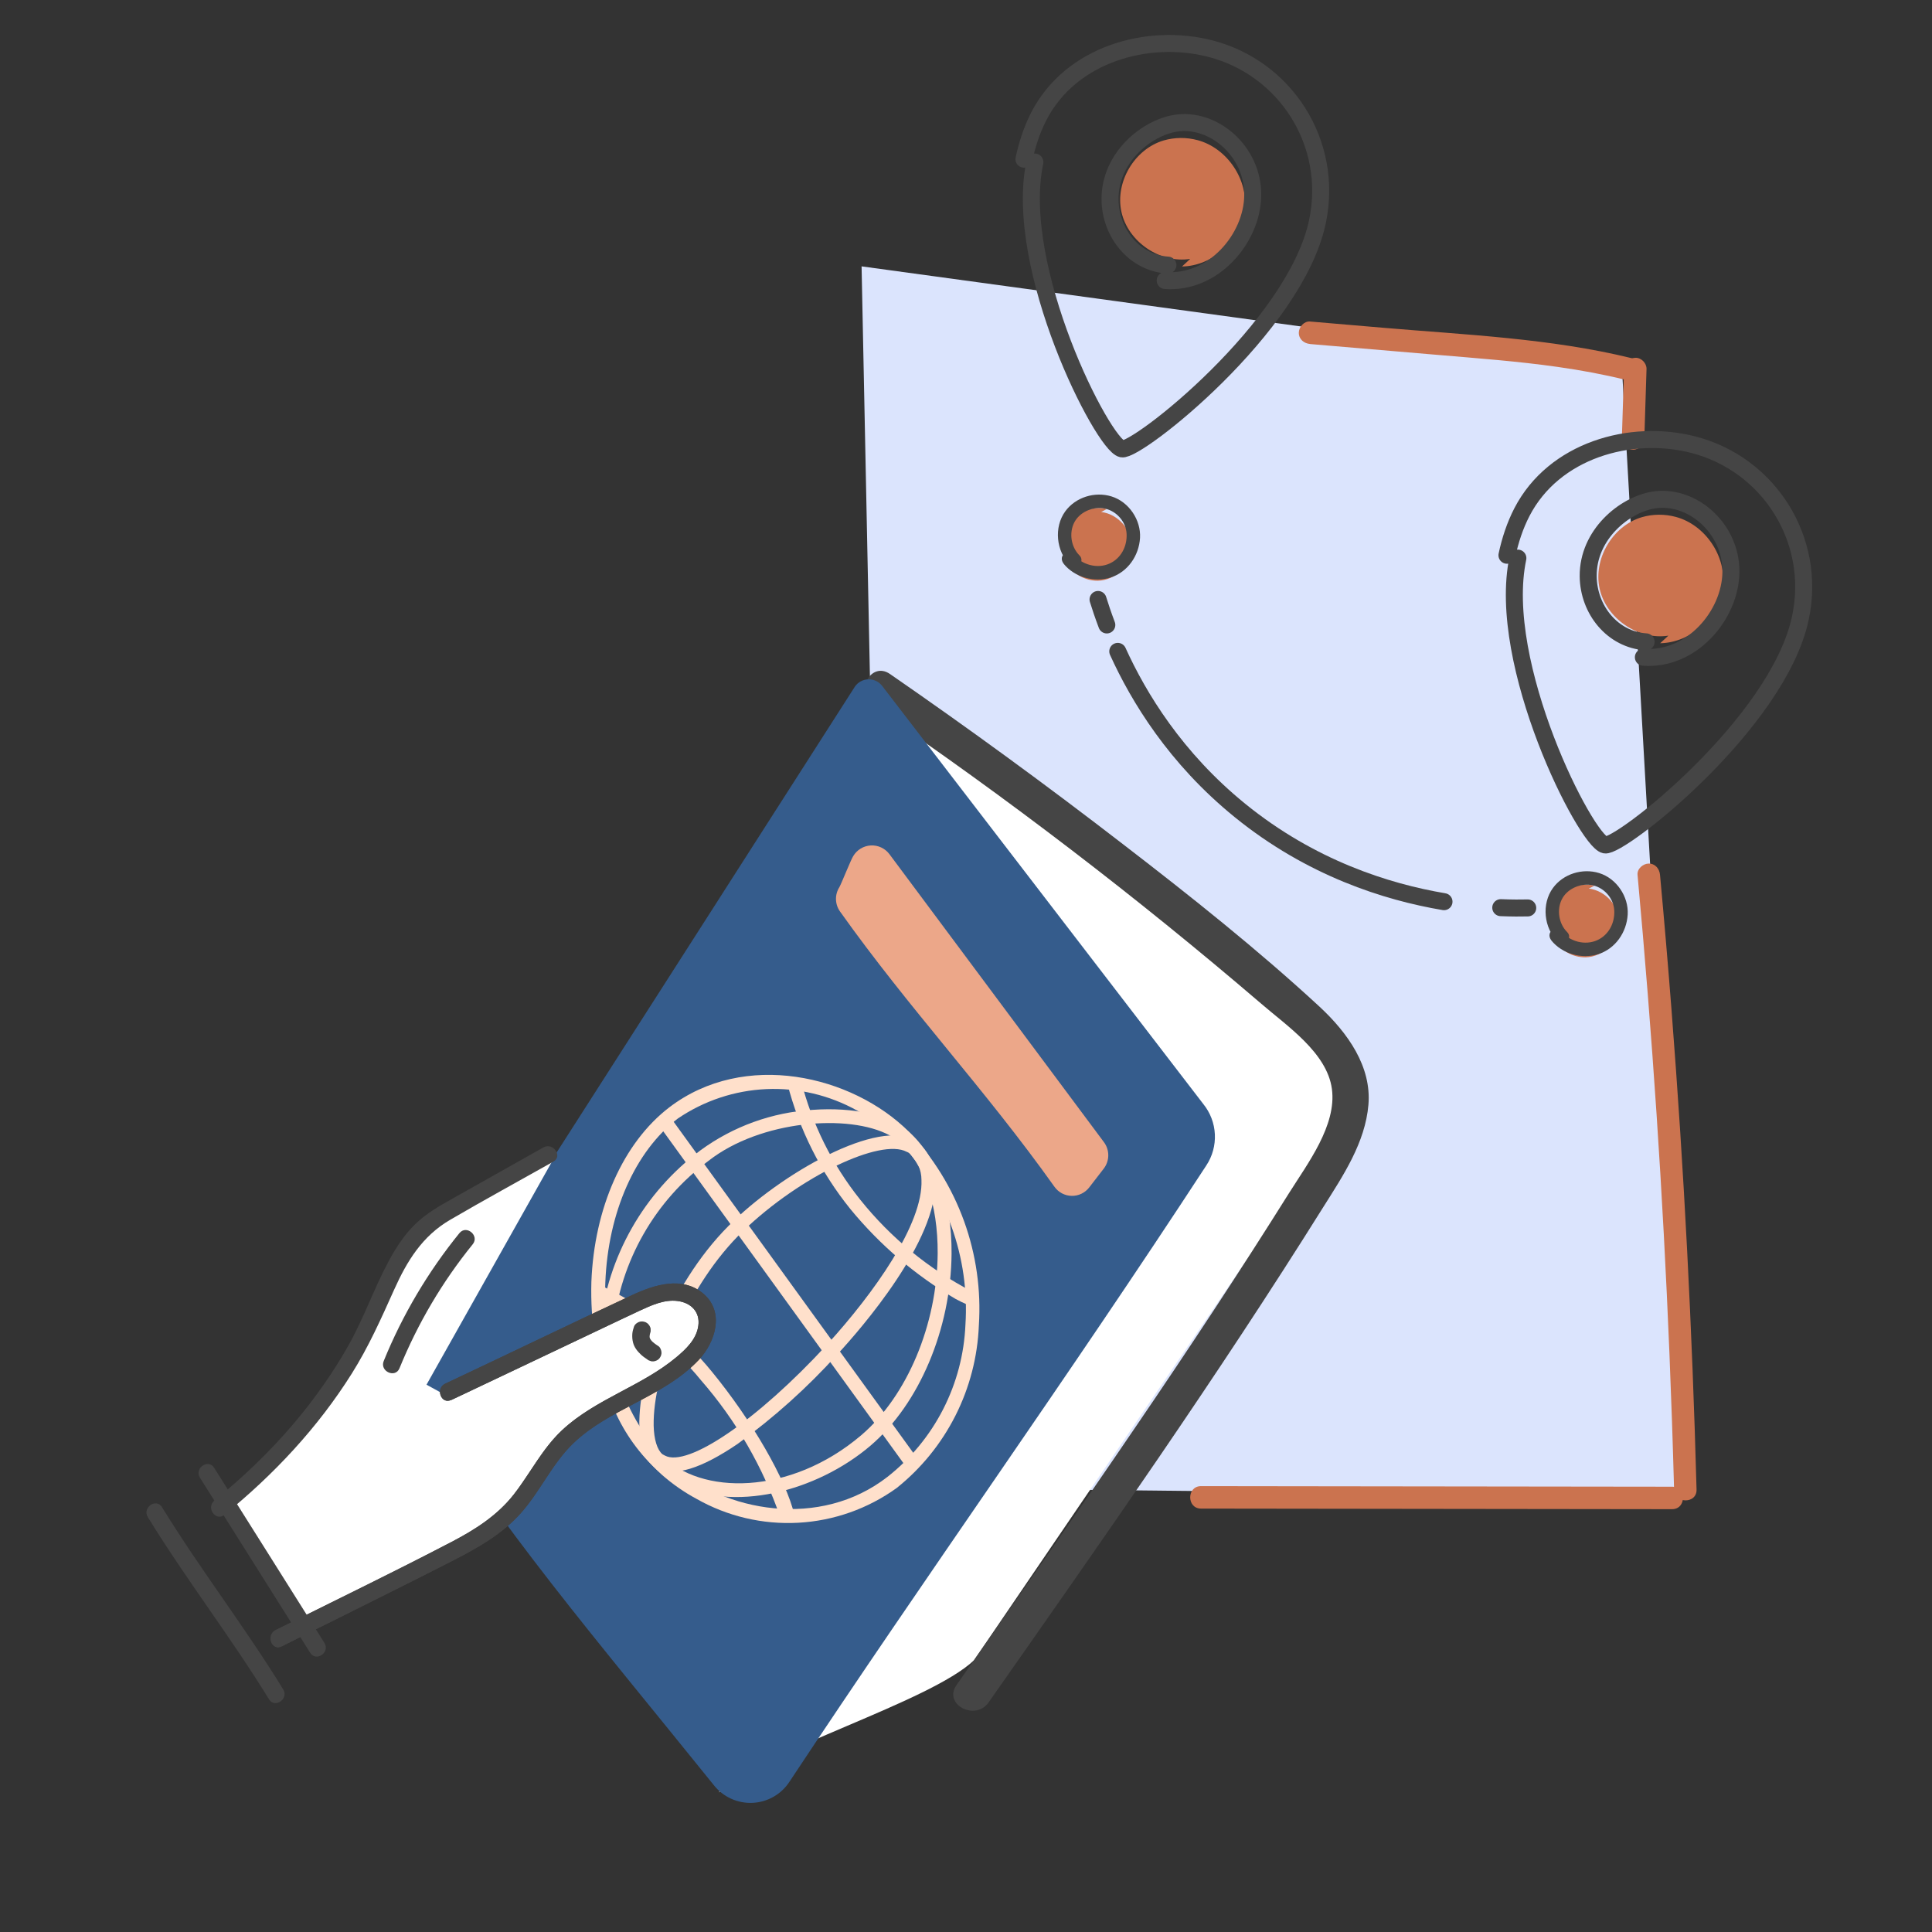 <svg width="400" height="400" viewBox="0 0 400 400" fill="none" xmlns="http://www.w3.org/2000/svg"><rect x="0" y="0" width="400" height="400" fill="#333333" stroke="none"/><g clip-path="url(#clip0_988_2182)"><path d="M349.075 309.779L225.254 308.467C205.023 308.235 188.124 294.071 183.778 275.079C183.127 272.268 182.745 269.318 182.68 266.322L178.381 55.148L335.833 76.682L349.075 309.789V309.779Z" fill="#DBE4FD"/><path d="M225.262 308.467C205.032 308.235 188.133 294.071 183.787 275.079C183.787 275.079 190.832 291.987 213.072 279.117C213.072 279.117 209.415 305.666 225.262 308.467Z" fill="#A8BAD5"/><path d="M330.12 183.362C326.63 182.469 322.638 184.479 321.28 187.81C319.912 191.141 321.345 195.376 324.453 197.19C325.607 197.869 326.947 198.223 328.287 198.204C331.869 198.139 335.117 194.975 335.285 191.402C335.452 187.829 332.511 184.376 328.947 183.976" fill="#CB734F"/><path d="M321.186 194.706C323.429 197.488 327.505 198.623 330.892 197.553C334.456 196.427 336.783 193.021 336.997 189.345C337.211 185.67 334.726 181.882 331.078 180.756C327.626 179.695 323.652 180.924 321.521 183.846C319.12 187.14 319.632 192.1 322.489 194.947C323.764 196.213 325.737 194.24 324.462 192.975C322.722 191.244 322.284 188.378 323.345 186.228C324.406 184.078 327.021 182.897 329.338 183.213C331.944 183.576 334.065 185.856 334.214 188.461C334.363 191.067 333.079 193.561 330.725 194.64C328.165 195.822 324.955 194.947 323.168 192.723C322.694 192.137 321.689 192.23 321.196 192.723C320.619 193.3 320.721 194.11 321.196 194.696L321.186 194.706Z" fill="#454545"/><path d="M229.153 105.39C225.663 104.496 221.671 106.506 220.312 109.838C218.954 113.169 220.377 117.403 223.485 119.218C224.639 119.897 225.979 120.251 227.319 120.232C230.902 120.167 234.15 117.003 234.317 113.43C234.485 109.856 231.544 106.404 227.98 106.004" fill="#CB734F"/><path d="M220.219 116.724C222.462 119.506 226.538 120.642 229.925 119.571C233.489 118.445 235.816 115.04 236.03 111.364C236.244 107.688 233.759 103.901 230.111 102.775C226.659 101.714 222.685 102.942 220.554 105.864C218.154 109.158 218.665 114.118 221.522 116.966C222.797 118.231 224.77 116.259 223.495 114.993C221.755 113.262 221.317 110.396 222.378 108.246C223.439 106.097 226.054 104.915 228.371 105.231C230.977 105.594 233.098 107.874 233.247 110.48C233.396 113.085 232.112 115.579 229.758 116.659C227.199 117.841 223.988 116.966 222.202 114.742C221.727 114.156 220.722 114.249 220.229 114.742C219.652 115.319 219.754 116.128 220.229 116.715L220.219 116.724Z" fill="#454545"/><path d="M316.3 187.977C314.988 188.005 313.09 188.024 310.717 187.922" stroke="#454545" stroke-width="3.52" stroke-linecap="round" stroke-linejoin="round"/><path d="M298.964 186.684C287.108 184.683 271.438 179.751 256.716 167.793C243.363 156.952 235.723 144.334 231.423 134.861" stroke="#454545" stroke-width="3.52" stroke-linecap="round" stroke-linejoin="round"/><path d="M229.153 129.389C228.371 127.323 227.776 125.536 227.338 124.113" stroke="#454545" stroke-width="3.52" stroke-linecap="round" stroke-linejoin="round"/><path d="M271.234 71.229C279.944 71.973 288.663 72.708 297.373 73.453C306.083 74.197 314.161 74.783 322.489 75.965C327.207 76.635 331.888 77.491 336.513 78.627C339.416 79.334 340.663 74.849 337.751 74.141C320.963 70.037 303.441 69.321 286.272 67.851C281.256 67.423 276.249 66.995 271.234 66.566C269.977 66.464 268.907 67.711 268.907 68.893C268.907 70.242 269.977 71.108 271.234 71.219V71.229Z" fill="#CB734F"/><path d="M340.44 90.789C340.589 85.997 340.747 81.204 340.896 76.403C340.933 75.183 339.798 74.02 338.569 74.076C337.276 74.132 336.28 75.1 336.243 76.403C336.094 81.195 335.936 85.987 335.787 90.789C335.75 92.008 336.885 93.171 338.113 93.115C339.407 93.06 340.403 92.092 340.44 90.789Z" fill="#CB734F"/><path d="M339.035 181.129C340.552 197.618 341.864 214.117 342.971 230.635C344.078 247.152 344.962 263.688 345.642 280.225C346.023 289.614 346.349 299.003 346.6 308.393C346.684 311.38 351.337 311.389 351.253 308.393C350.806 291.847 350.155 275.302 349.299 258.766C348.443 242.23 347.363 225.712 346.079 209.204C345.353 199.842 344.553 190.481 343.688 181.119C343.576 179.872 342.701 178.793 341.361 178.793C340.189 178.793 338.923 179.863 339.035 181.119V181.129Z" fill="#CB734F"/><path d="M248.666 312.338C274.052 312.366 299.438 312.404 324.823 312.432C331.942 312.432 339.061 312.45 346.189 312.459C349.186 312.459 349.186 307.807 346.189 307.807C320.803 307.779 295.417 307.741 270.032 307.714C262.913 307.714 255.794 307.695 248.666 307.686C245.669 307.686 245.669 312.338 248.666 312.338Z" fill="#CB734F"/><path d="M148.819 371.122C176.375 328.711 203.665 286.277 231.221 243.866L181.655 140.962L283.033 224.24L201.68 343.723C192.391 352.498 158.175 362.224 148.819 371.122Z" fill="white"/><path d="M180.682 146.235C208.556 165.228 235.362 185.742 260.98 207.684C266.39 212.383 274.731 217.905 275.755 225.443C276.778 232.981 270.737 240.884 266.876 247.023C256.738 263.201 246.2 279.163 235.432 294.962C223.156 313.046 210.605 330.903 198.019 348.899C195.24 352.881 201.922 356.399 204.667 352.478C228.381 318.678 252.095 284.878 273.984 249.897C278.058 243.435 282.659 236.584 283.319 228.721C283.979 220.859 279.106 213.908 273.203 208.428C260.316 196.528 246.494 185.554 232.601 174.859C216.813 162.668 200.685 150.889 184.278 139.556C180.264 136.76 176.747 143.441 180.682 146.235Z" fill="#454545"/><path d="M84.726 286.281L177.021 142.12C177.334 141.679 177.744 141.317 178.22 141.061C178.696 140.805 179.224 140.663 179.764 140.646C180.304 140.629 180.841 140.737 181.332 140.963C181.823 141.188 182.255 141.524 182.594 141.944L249.135 228.58C250.577 230.359 251.414 232.551 251.525 234.838C251.636 237.125 251.015 239.388 249.752 241.298C220.58 285.974 192.124 325.559 163.38 368.997C162.54 370.251 161.416 371.29 160.101 372.03C158.785 372.771 157.314 373.192 155.806 373.261C154.298 373.329 152.795 373.043 151.418 372.425C150.04 371.807 148.827 370.874 147.876 369.702C121.736 337.289 105.11 318.176 84.726 286.281Z" fill="#355C8C"/><path d="M144.196 310.317C141.649 308.943 139.265 307.287 137.089 305.379C127.296 296.653 121.989 281.807 122.438 265.415C123.026 250.091 129.033 236.572 138.559 229.274C154.136 217.374 176.435 222.63 188.172 234.308C193.22 239.635 197.113 245.949 199.607 252.852C202.1 259.755 203.14 267.099 202.662 274.423C202.401 280.92 200.748 287.286 197.815 293.09C194.882 298.894 190.738 304.001 185.662 308.066C179.691 312.371 172.61 314.871 165.259 315.27C157.909 315.669 150.598 313.95 144.196 310.317ZM177.466 229.934C171.733 226.736 165.224 225.197 158.666 225.487C152.109 225.778 145.762 227.888 140.335 231.58C131.498 238.335 125.89 251.037 125.328 265.502C124.702 281.045 129.862 295.057 139.016 303.2C149.978 313.072 169.763 316.657 183.777 305.741C188.569 301.965 192.489 297.199 195.268 291.769C198.048 286.338 199.622 280.371 199.883 274.276C200.328 267.351 199.338 260.409 196.976 253.884C194.614 247.36 190.93 241.393 186.155 236.358C183.575 233.818 180.65 231.655 177.466 229.934Z" fill="#FFE0CB"/><path d="M139.932 307.029C138.103 306.052 136.433 304.805 134.977 303.329C131.234 299.6 128.339 295.108 126.489 290.159C124.638 285.21 123.876 279.921 124.254 274.651C125.015 267.471 127.25 260.526 130.82 254.25C134.389 247.974 139.217 242.504 144.999 238.18C151.784 233.204 159.859 230.288 168.258 229.781C176.8 229.179 184.194 230.857 188.11 234.275C193.84 239.265 197.096 248.481 197.012 259.551C196.902 275.094 190.315 290.722 180.202 299.331C168.998 308.861 151.597 313.309 139.932 307.029ZM184.161 235.047C175.789 230.54 157.465 231.91 146.701 240.328C141.217 244.399 136.635 249.562 133.245 255.492C129.855 261.421 127.729 267.989 127.003 274.781C126.668 279.661 127.39 284.556 129.12 289.132C130.849 293.707 133.545 297.856 137.024 301.295C144.97 309.543 163.529 309.728 178.329 297.132C187.817 289.02 194.018 274.256 194.135 259.511C194.193 249.3 191.304 240.877 186.2 236.422C185.575 235.887 184.891 235.426 184.161 235.047Z" fill="#FFE0CB"/><path d="M136.255 303.977C135.881 303.814 135.52 303.62 135.178 303.397C134.182 302.318 133.419 301.046 132.936 299.659C132.453 298.272 132.261 296.801 132.372 295.336C132.096 283.755 139.287 264.72 151.925 252.746C163.039 242.056 183.668 230.653 190.364 236.798C191.382 237.757 192.198 238.911 192.764 240.19C193.33 241.47 193.634 242.849 193.658 244.248C194.185 256.838 178.275 275.109 173.344 280.434C167.124 287.317 160.201 293.529 152.687 298.969C145.119 304.104 139.61 305.783 136.255 303.977ZM187.717 238.47C182.362 235.587 165.67 243.512 153.912 254.808C142.154 266.105 135.157 284.41 135.333 295.144C135.402 298.04 136.058 300.14 137.14 301.079L137.664 301.361C142.342 303.88 156.792 294.072 171.232 278.384C180.937 267.73 191.161 253.384 190.779 244.286C190.777 243.268 190.568 242.26 190.163 241.326C189.758 240.391 189.167 239.549 188.425 238.851C188.19 238.676 187.931 238.536 187.656 238.436L187.717 238.47Z" fill="#FFE0CB"/><path d="M197.839 268.929C189.548 264.066 182.183 257.776 176.083 250.348C169.914 242.714 165.456 233.843 163.012 224.336L165.817 223.623C168.091 232.658 172.279 241.1 178.097 248.376C184.41 256.27 192.307 262.752 201.279 267.406L200.136 270.046C199.446 269.754 198.68 269.381 197.839 268.929Z" fill="#FFE0CB"/><path d="M161.579 314.236C157.989 303.777 152.407 294.112 145.142 285.776C139.227 278.525 131.73 272.724 123.227 268.818L124.448 266.18C133.336 270.285 141.17 276.363 147.355 283.95C155.697 294.118 162.741 306.326 164.46 313.603L161.579 314.236Z" fill="#FFE0CB"/><path d="M138.67 231.141L136.32 232.842L187.637 303.747L189.987 302.046L138.67 231.141Z" fill="#FFE0CB"/><path d="M184.138 176.836L228.566 236.482C229.151 237.273 229.464 238.233 229.457 239.217C229.45 240.201 229.123 241.156 228.527 241.939L225.516 245.836C225.088 246.395 224.535 246.845 223.9 247.15C223.266 247.455 222.569 247.606 221.866 247.59C221.162 247.575 220.472 247.394 219.852 247.063C219.231 246.731 218.698 246.257 218.295 245.68C203.877 225.414 188.312 208.976 173.926 188.726C173.398 187.991 173.104 187.115 173.081 186.21C173.058 185.306 173.308 184.416 173.797 183.655C174.294 182.732 176.141 178.049 176.649 177.251C177.027 176.612 177.556 176.076 178.189 175.691C178.823 175.306 179.542 175.082 180.283 175.041C181.023 175 181.763 175.143 182.435 175.456C183.107 175.769 183.692 176.243 184.138 176.836Z" fill="#ECA789"/><path d="M244.72 55.175C251.07 55.065 256.93 49.795 257.7 43.495C258.48 37.195 254.07 30.655 247.94 29.015C245.66 28.405 243.21 28.415 240.94 29.075C234.87 30.855 230.81 37.735 232.19 43.905C233.57 50.075 240.18 54.575 246.42 53.605" fill="#CB734F"/><path d="M214.26 33.555C209.63 55.465 228.35 92.105 232.28 92.935C235.34 93.585 268.14 67.815 272.76 45.905C276.2 29.625 266.14 14.085 250.62 10.075C237.58 6.705 221.71 11.235 215.1 24.025C213.65 26.835 212.66 29.865 212 32.955" stroke="#454545" stroke-width="3.52" stroke-linecap="round" stroke-linejoin="round"/><path d="M241.241 58.075C251.246 58.819 259.256 49.355 259.367 40.47C259.482 31.315 251.212 24.24 243.332 25.527C237.328 26.51 229.738 32.66 229.819 41.316C229.886 48.259 234.864 54.452 241.803 54.887" stroke="#454545" stroke-width="3.52" stroke-linecap="round" stroke-linejoin="round"/><path d="M343.72 133.175C350.07 133.065 355.93 127.795 356.7 121.495C357.48 115.195 353.07 108.655 346.94 107.015C344.66 106.405 342.21 106.415 339.94 107.075C333.87 108.855 329.81 115.735 331.19 121.905C332.57 128.075 339.18 132.575 345.42 131.605" fill="#CB734F"/><path d="M314.26 115.555C309.63 137.465 328.35 174.105 332.28 174.935C335.34 175.585 368.14 149.815 372.76 127.905C376.2 111.625 366.14 96.085 350.62 92.075C337.58 88.705 321.71 93.235 315.1 106.025C313.65 108.835 312.66 111.865 312 114.955" stroke="#454545" stroke-width="3.52" stroke-linecap="round" stroke-linejoin="round"/><path d="M340.241 136.076C350.246 136.819 358.256 127.355 358.367 118.47C358.482 109.315 350.212 102.24 342.332 103.527C336.328 104.51 328.738 110.66 328.819 119.316C328.886 126.259 333.864 132.452 340.803 132.887" stroke="#454545" stroke-width="3.52" stroke-linecap="round" stroke-linejoin="round"/><g clip-path="url(#clip1_988_2182)"><path d="M211.607 355.564C211.607 355.564 211.596 355.583 211.578 355.572L211.596 355.583L211.607 355.564Z" fill="#B2BED8"/><path d="M114.585 239.956L113.662 239.479L104.826 244.191L98.931 248.171L89.702 253.28L82.929 260.922L73.78 280.298L63.583 295.074L57.288 302.48L50.277 308.54L47.539 311.468L63.155 336.113L73.014 330.821L93.71 320.862L102.977 315.174L109.214 308.161L112.195 303.137L116.697 297.867L124.72 291.712L136.87 285.301L143.217 280.11L146.234 274.436L145.679 270.676L142.4 268.553L138.389 267.828L132.207 269.871L123.467 273.803L111.621 279.898L97.769 286.489L94.173 288.111L92.67 289.083L88.303 286.687L114.585 239.956Z" fill="white"/><path d="M46.441 313.626C56.697 305.292 65.787 295.597 72.825 284.397C76.304 278.866 78.921 272.991 81.586 267.05C84.251 261.11 87.412 255.923 93.207 252.545C100.255 248.43 107.438 244.517 114.561 240.506C116.581 239.368 114.496 236.445 112.505 237.561C106.216 241.097 99.942 244.64 93.653 248.176C90.897 249.729 88.206 251.259 85.93 253.489C83.655 255.718 82.039 258.234 80.573 260.923C77.526 266.548 75.423 272.643 72.318 278.241C69.213 283.838 65.191 289.557 60.869 294.665C55.901 300.527 50.344 305.837 44.384 310.681C42.605 312.14 44.661 315.085 46.441 313.626Z" fill="#454545"/><path d="M93.397 289.873C103.995 284.886 114.561 279.815 125.151 274.806C127.556 273.67 129.953 272.513 132.366 271.398C134.779 270.284 137.521 268.988 140.305 269.358C143.09 269.729 144.961 271.624 144.585 274.465C144.209 277.307 141.964 279.393 139.942 281.073C132.714 287.068 123.272 289.661 116.36 296.117C112.246 299.971 109.781 305.058 106.356 309.439C102.952 313.778 98.35 316.706 93.513 319.228C81.472 325.514 69.22 331.422 57.066 337.498C55.028 338.522 56.256 341.892 58.314 340.859C70.201 334.906 82.127 329.058 93.954 323.007C98.954 320.437 103.91 317.619 107.711 313.411C111.802 308.88 114.258 303.088 118.68 298.833C126.278 291.536 137.403 289.262 144.694 281.526C148.108 277.892 150.056 271.674 145.678 267.889C141.3 264.103 135.428 266.009 130.835 268.153C117.908 274.188 105.073 280.406 92.161 286.483C90.094 287.459 91.322 290.828 93.41 289.845L93.397 289.873Z" fill="#454545"/><path fill-rule="evenodd" clip-rule="evenodd" d="M93.388 289.855C93.383 289.857 93.377 289.86 93.372 289.862C92.357 290.317 91.552 289.743 91.238 288.927C90.913 288.082 91.116 286.976 92.161 286.483C97.819 283.82 103.463 281.13 109.106 278.44C116.34 274.991 123.573 271.543 130.835 268.153C135.428 266.009 141.3 264.103 145.678 267.889C150.056 271.674 148.108 277.892 144.694 281.526C140.896 285.556 136.057 288.104 131.219 290.651C126.769 292.994 122.32 295.337 118.68 298.833C116.261 301.16 114.431 303.948 112.599 306.737C111.082 309.047 109.565 311.358 107.711 313.411C103.91 317.619 98.954 320.437 93.954 323.007C86.041 327.056 78.083 331.013 70.123 334.972C66.186 336.931 62.248 338.889 58.314 340.859C56.256 341.892 55.028 338.522 57.066 337.498C60.827 335.617 64.599 333.753 68.37 331.888C76.784 327.729 85.199 323.569 93.513 319.228C98.35 316.706 102.952 313.778 106.356 309.439C107.612 307.833 108.738 306.133 109.864 304.433C111.809 301.495 113.754 298.559 116.36 296.117C120.038 292.682 124.432 290.34 128.828 287.998C132.693 285.938 136.56 283.878 139.942 281.073C141.964 279.393 144.209 277.307 144.585 274.465C144.961 271.624 143.09 269.729 140.305 269.358C137.568 268.994 134.871 270.241 132.488 271.342C132.447 271.361 132.406 271.38 132.366 271.398C130.757 272.142 129.156 272.904 127.554 273.666C126.753 274.047 125.953 274.428 125.151 274.806C120.612 276.953 116.078 279.111 111.544 281.269C106.601 283.621 101.659 285.974 96.711 288.311C95.619 288.827 94.527 289.342 93.434 289.856C93.429 289.858 93.424 289.861 93.419 289.863C93.412 289.867 93.404 289.87 93.397 289.873L93.41 289.845C93.403 289.848 93.395 289.851 93.388 289.855Z" fill="#454545"/><path d="M131.282 274.597C131.12 275.1 130.952 275.619 130.913 276.162C130.871 276.826 130.91 277.352 131.074 277.989C131.314 278.958 131.985 279.792 132.7 280.455C133.091 280.827 133.545 281.141 133.991 281.434C134.175 281.607 134.393 281.707 134.63 281.764C134.848 281.864 135.084 281.885 135.326 281.856C135.753 281.808 136.26 281.585 136.527 281.235C136.822 280.862 137.006 280.386 136.947 279.904C136.882 279.471 136.7 278.949 136.32 278.704C135.751 278.337 135.18 277.934 134.727 277.427L135.046 277.767C134.838 277.531 134.637 277.28 134.499 277.007L134.713 277.421C134.599 277.21 134.527 276.984 134.455 276.758L134.563 277.211C134.504 276.957 134.474 276.679 134.493 276.408L134.473 276.872C134.495 276.479 134.568 276.092 134.691 275.711L134.549 276.171L134.569 276.128C134.669 275.911 134.725 275.674 134.71 275.439C134.731 275.203 134.709 274.983 134.616 274.765C134.459 274.342 134.088 273.926 133.675 273.753C133.262 273.581 132.746 273.518 132.294 273.696C131.885 273.858 131.418 274.186 131.283 274.632L131.282 274.597Z" fill="#454545"/><path d="M41.395 305.941C49.009 318.016 56.595 330.114 64.224 342.196C65.468 344.153 68.385 342.096 67.17 340.152C59.556 328.077 51.969 315.979 44.341 303.897C43.096 301.94 40.179 303.997 41.395 305.941Z" fill="#454545"/><path d="M30.602 314.099C38.514 326.978 47.782 338.938 55.694 351.817C56.911 353.796 59.835 351.725 58.64 349.773C50.728 336.894 41.46 324.934 33.548 312.055C32.331 310.076 29.407 312.147 30.602 314.099Z" fill="#454545"/><path d="M95.12 255.302C88.617 263.313 83.331 272.236 79.444 281.785C78.572 283.907 81.831 285.425 82.709 283.288C86.484 274.02 91.566 265.39 97.869 257.619C99.324 255.835 96.574 253.518 95.12 255.302Z" fill="#454545"/></g></g><defs><clipPath id="clip0_988_2182"><rect width="400" height="400" fill="white"/></clipPath><clipPath id="clip1_988_2182"><rect width="211.25" height="298.905" fill="white" transform="translate(142.543 83) rotate(30.686)"/></clipPath></defs></svg>